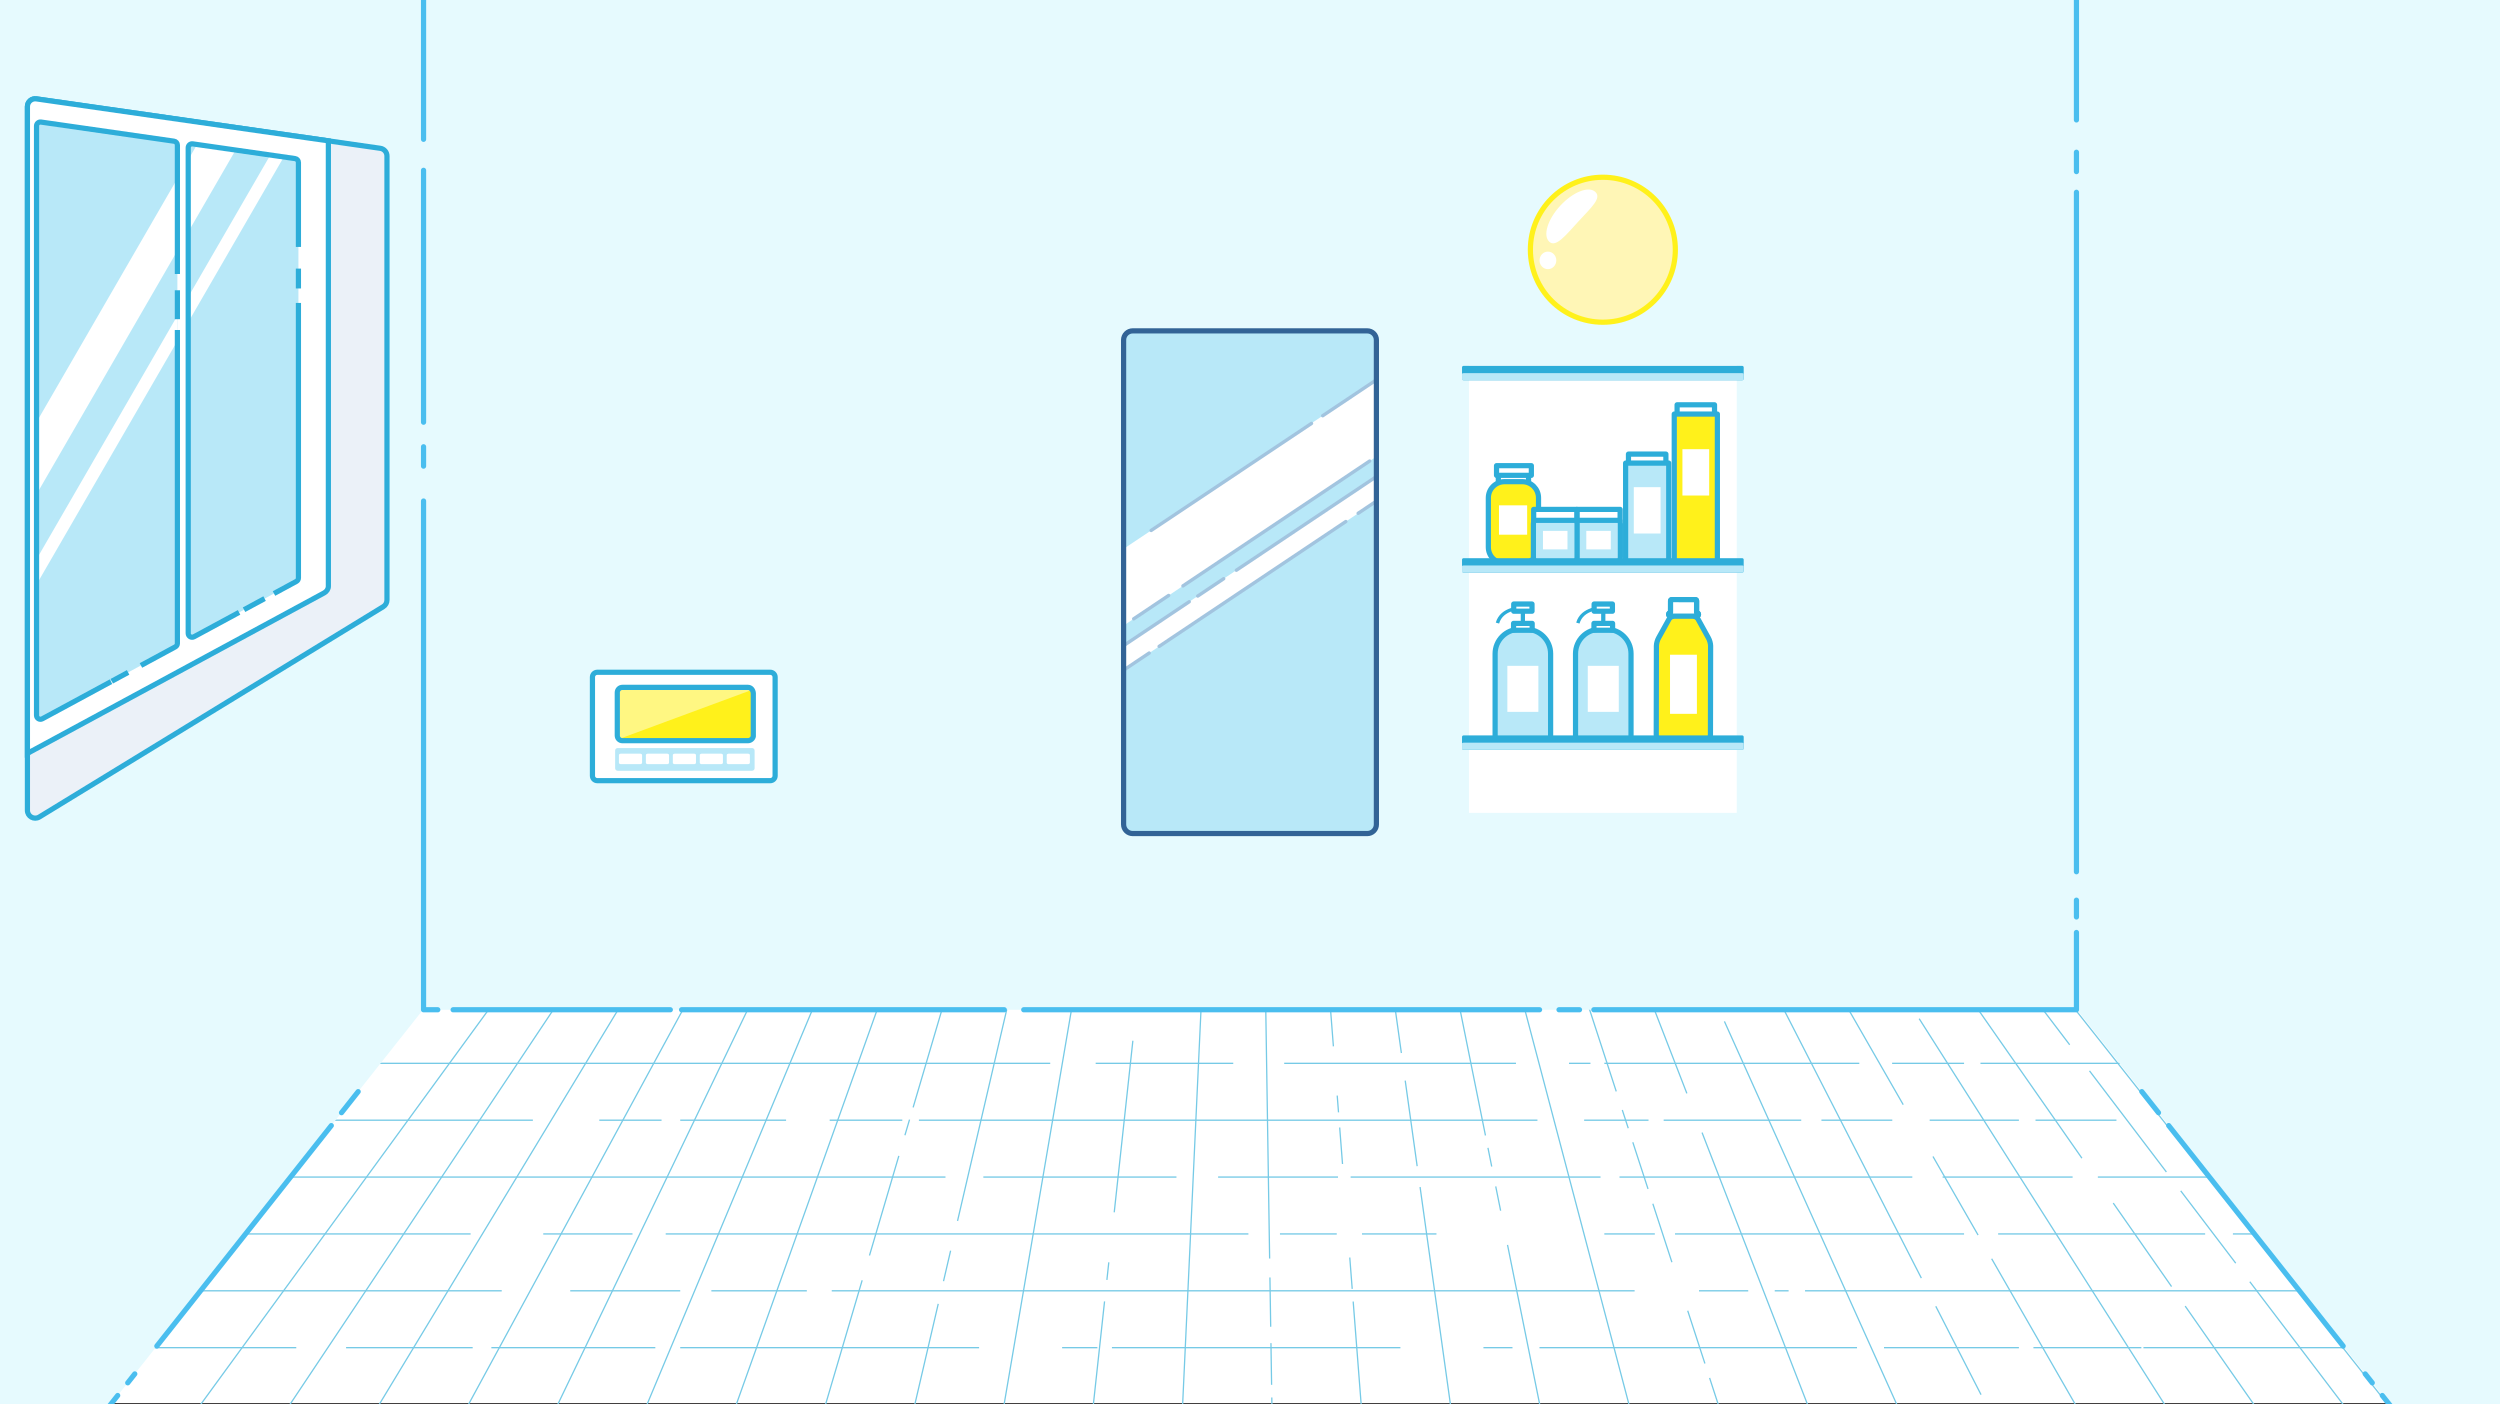 <?xml version="1.0" encoding="utf-8"?>
<!-- Generator: Adobe Illustrator 28.0.0, SVG Export Plug-In . SVG Version: 6.00 Build 0)  -->
<!DOCTYPE svg PUBLIC "-//W3C//DTD SVG 1.1//EN" "http://www.w3.org/Graphics/SVG/1.1/DTD/svg11.dtd">
<svg version="1.1" id="レイヤー_1" xmlns:x="http://ns.adobe.com/Extensibility/1.0/" xmlns:i="http://ns.adobe.com/AdobeIllustrator/10.0/" xmlns:graph="http://ns.adobe.com/Graphs/1.0/"
	 xmlns="http://www.w3.org/2000/svg" xmlns:xlink="http://www.w3.org/1999/xlink" x="0px" y="0px" width="1460px" height="820px"
	 viewBox="0 0 1460 820" style="enable-background:new 0 0 1460 820;" xml:space="preserve">
<rect x="0" y="0" width="1460" height="820" fill="#333333" stroke="none"/>
<style type="text/css">
	.st0{fill:#FFFFFF;stroke:#030000;stroke-miterlimit:10;}
	.st1{clip-path:url(#SVGID_00000112600435634524846110000016672258866479044240_);}
	.st2{fill:none;stroke:#76CAE6;stroke-width:0.76;stroke-miterlimit:10;}
	.st3{clip-path:url(#SVGID_00000023997935895448132440000014330419565244451509_);}
	.st4{clip-path:url(#SVGID_00000003066975563336043470000009253577863767587206_);}
	.st5{fill:#E6FAFE;}
	.st6{fill:none;stroke:#4ABEEF;stroke-width:3.042;stroke-linecap:round;stroke-linejoin:round;stroke-miterlimit:10;}
	.st7{display:none;fill:none;stroke:#2DADD9;stroke-width:0.76;stroke-miterlimit:10;}
	.st8{fill:#EBF1F8;stroke:#2DADD9;stroke-width:3.042;stroke-miterlimit:10;}
	.st9{fill:#FFFFFF;stroke:#2DADD9;stroke-width:3.042;stroke-miterlimit:10;}
	.st10{fill:#B8E8F8;}
	.st11{fill:#FFFFFF;}
	.st12{fill:none;stroke:#2DADD9;stroke-width:3.042;stroke-miterlimit:10;}
	.st13{clip-path:url(#SVGID_00000158717416016994701900000015322326404748465320_);}
	.st14{clip-path:url(#SVGID_00000090275262039067844040000003025860842301552772_);}
	.st15{fill:#FFF782;}
	.st16{fill:#FFF11B;}
	.st17{fill:none;stroke:#2DADD9;stroke-width:3.042;stroke-linecap:round;stroke-linejoin:round;stroke-miterlimit:10;}
	.st18{fill:#2AB7F5;}
	.st19{fill:none;stroke:#A2C4DF;stroke-width:2;stroke-linecap:round;stroke-linejoin:round;stroke-miterlimit:10;}
	.st20{fill:none;stroke:#326396;stroke-width:3.042;stroke-miterlimit:10;}
	.st21{fill:#FFF11B;stroke:#2DADD9;stroke-width:3.042;stroke-linecap:round;stroke-linejoin:round;stroke-miterlimit:10;}
	.st22{fill:#FFFFFF;stroke:#2DADD9;stroke-width:3.042;stroke-linecap:round;stroke-linejoin:round;stroke-miterlimit:10;}
	.st23{fill:#B8E8F8;stroke:#2DADD9;stroke-width:3.042;stroke-linecap:round;stroke-linejoin:round;stroke-miterlimit:10;}
	.st24{fill:#2DADD9;}
	.st25{fill:#FFF6B6;stroke:#FFF11B;stroke-width:3.042;stroke-linecap:round;stroke-linejoin:round;stroke-miterlimit:10;}
</style>
<g id="_x33_">
	<rect class="st0" width="1460" height="820"/>
	<g id="床">
		<g>
			<g>
				<defs>
					<rect id="SVGID_1_" width="1460" height="820"/>
				</defs>
				<clipPath id="SVGID_00000008851328840047199110000004223096747896179383_">
					<use xlink:href="#SVGID_1_"  style="overflow:visible;"/>
				</clipPath>
				<g style="clip-path:url(#SVGID_00000008851328840047199110000004223096747896179383_);">
					<path class="st2" d="M120.788,620.976c0,0,232.044,0,492.55,0"/>
					<path class="st2" d="M639.874,620.976c26.631,0,53.484,0,80.346,0"/>
					<path class="st2" d="M749.967,620.976c45.674,0,91.147,0,135.368,0"/>
					<path class="st2" d="M916.294,620.976c4.191,0,8.368,0,12.531,0"/>
					<path class="st2" d="M936.933,620.976c52.78,0,103.057,0,148.898,0"/>
					<path class="st2" d="M1104.996,620.976c14.529,0,28.556,0,42.016,0"/>
					<path class="st2" d="M1156.595,620.976c102.765,0,170.036,0,170.036,0"/>
					<path class="st2" d="M84.9,654.188c0,0,91.978,0,226.298,0"/>
					<path class="st2" d="M349.983,654.188c11.867,0,23.997,0,36.363,0"/>
					<path class="st2" d="M397.254,654.188c20.062,0,40.708,0,61.816,0"/>
					<path class="st2" d="M484.523,654.188c13.976,0,28.128,0,42.423,0"/>
					<path class="st2" d="M536.642,654.188c117.415,0,243.879,0,361.223,0"/>
					<path class="st2" d="M925.139,654.188c12.665,0,25.204,0,37.593,0"/>
					<path class="st2" d="M971.578,654.188c27.655,0,54.527,0,80.346,0"/>
					<path class="st2" d="M1063.718,654.188c14.147,0,27.957,0,41.385,0"/>
					<path class="st2" d="M1126.921,654.188c18.218,0,35.633,0,52.118,0"/>
					<path class="st2" d="M1188.738,654.188c16.849,0,32.654,0,47.269,0"/>
					<path class="st2" d="M1276.009,654.188c45.58,0,72.244,0,72.244,0"/>
					<path class="st2" d="M49.012,687.401c0,0,232.922,0,503.145,0"/>
					<path class="st2" d="M574.27,687.401c37.163,0,74.922,0,112.779,0"/>
					<path class="st2" d="M711.374,687.401c23.384,0,46.766,0,70.026,0"/>
					<path class="st2" d="M788.772,687.401c49.638,0,98.669,0,145.95,0"/>
					<path class="st2" d="M945.778,687.401c60.925,0,118.759,0,171.012,0"/>
					<path class="st2" d="M1134.481,687.401c27.092,0,52.524,0,75.923,0"/>
					<path class="st2" d="M1225.147,687.401c88.817,0,144.728,0,144.728,0"/>
					<path class="st2" d="M13.124,720.614c0,0,107.155,0,261.712,0"/>
					<path class="st2" d="M317.258,720.614c16.939,0,34.335,0,52.12,0"/>
					<path class="st2" d="M388.77,720.614c105.473,0,223.398,0,340.295,0"/>
					<path class="st2" d="M747.493,720.614c11.076,0,22.137,0,33.17,0"/>
					<path class="st2" d="M795.406,720.614c14.562,0,29.068,0,43.49,0"/>
					<path class="st2" d="M936.933,720.614c9.905,0,19.736,0,29.485,0"/>
					<path class="st2" d="M978.212,720.614c60.44,0,117.49,0,168.8,0"/>
					<path class="st2" d="M1166.914,720.614c46.112,0,87.03,0,120.888,0"/>
					<path class="st2" d="M1304.019,720.614c54.994,0,87.478,0,87.478,0"/>
					<path class="st2" d="M-22.764,753.827c0,0,131.916,0,315.781,0"/>
					<path class="st2" d="M333.015,753.827c20.894,0,42.342,0,64.24,0"/>
					<path class="st2" d="M415.436,753.827c18.317,0,36.922,0,55.755,0"/>
					<path class="st2" d="M485.736,753.827c152.817,0,319.509,0,468.888,0"/>
					<path class="st2" d="M992.217,753.827c9.673,0,19.258,0,28.748,0"/>
					<path class="st2" d="M1036.444,753.827c2.711,0,5.414,0,8.108,0"/>
					<path class="st2" d="M1054.135,753.827c206.048,0,358.984,0,358.984,0"/>
					<path class="st2" d="M-58.651,787.04c0,0,92.596,0,231.673,0"/>
					<path class="st2" d="M202.111,787.04c23.57,0,48.281,0,73.937,0"/>
					<path class="st2" d="M286.956,787.04c30.738,0,62.766,0,95.754,0"/>
					<path class="st2" d="M397.254,787.04c56.11,0,114.815,0,174.538,0"/>
					<path class="st2" d="M620.275,787.04c6.862,0,13.731,0,20.605,0"/>
					<path class="st2" d="M649.365,787.04c56.293,0,112.881,0,168.477,0"/>
					<path class="st2" d="M866.325,787.04c5.671,0,11.328,0,16.969,0"/>
					<path class="st2" d="M899.051,787.04c64.859,0,127.403,0,185.446,0"/>
					<path class="st2" d="M1100.255,787.04c27.422,0,53.763,0,78.784,0"/>
					<path class="st2" d="M1187.525,787.04c22.149,0,43.216,0,63.026,0"/>
					<path class="st2" d="M1251.765,787.04c111.576,0,182.976,0,182.976,0"/>
				</g>
			</g>
			<g>
				<defs>
					<rect id="SVGID_00000038404463470204690580000001230799648497095089_" width="1460" height="820"/>
				</defs>
				<clipPath id="SVGID_00000050623113991906408810000007886210610360528801_">
					<use xlink:href="#SVGID_00000038404463470204690580000001230799648497095089_"  style="overflow:visible;"/>
				</clipPath>
				<g style="clip-path:url(#SVGID_00000050623113991906408810000007886210610360528801_);">
					<line class="st2" x1="298.582" y1="571.469" x2="61.799" y2="896.167"/>
					<line class="st2" x1="335.278" y1="571.469" x2="118.646" y2="896.167"/>
					<line class="st2" x1="371.974" y1="571.469" x2="175.494" y2="896.167"/>
					<line class="st2" x1="408.67" y1="571.469" x2="232.341" y2="896.167"/>
					<line class="st2" x1="445.365" y1="571.469" x2="289.189" y2="896.167"/>
					<line class="st2" x1="482.061" y1="571.469" x2="346.036" y2="896.167"/>
					<line class="st2" x1="518.757" y1="571.469" x2="402.884" y2="896.167"/>
					<path class="st2" d="M555.453,571.469c0,0-9.343,31.691-22.19,75.272"/>
					<path class="st2" d="M531.168,653.844c-0.884,3-1.783,6.048-2.694,9.139"/>
					<path class="st2" d="M524.922,675.033c-5.482,18.595-11.314,38.379-17.15,58.176"/>
					<path class="st2" d="M503.501,747.693c-22.492,76.296-43.77,148.474-43.77,148.474"/>
					<path class="st2" d="M592.148,571.469c0,0-15.795,67.867-32.943,141.546"/>
					<path class="st2" d="M555.159,730.399c-1.382,5.94-2.766,11.886-4.144,17.807"/>
					<path class="st2" d="M547.934,761.444c-16.523,70.993-31.355,134.724-31.355,134.724"/>
					<line class="st2" x1="628.844" y1="571.469" x2="573.426" y2="896.167"/>
					<path class="st2" d="M661.595,607.787c-2.774,25.543-6.722,61.888-10.883,100.204"/>
					<path class="st2" d="M647.54,737.195c-0.373,3.43-0.745,6.859-1.116,10.279"/>
					<path class="st2" d="M645.061,760.017c-7.772,71.563-14.787,136.15-14.787,136.15"/>
					<line class="st2" x1="702.235" y1="571.469" x2="687.122" y2="896.167"/>
					<path class="st2" d="M738.931,571.469c0,0,1.272,81.949,2.537,163.508"/>
					<path class="st2" d="M741.64,746.042c0.151,9.701,0.3,19.343,0.447,28.787"/>
					<path class="st2" d="M742.235,784.398c0.13,8.346,0.256,16.494,0.378,24.342"/>
					<path class="st2" d="M742.727,816.11c0.714,46.027,1.242,80.057,1.242,80.057"/>
					<path class="st2" d="M775.627,571.469c0,0,1.198,15.443,3.072,39.594"/>
					<path class="st2" d="M780.929,639.808c0.248,3.198,0.502,6.471,0.761,9.81"/>
					<path class="st2" d="M782.376,658.466c0.535,6.892,1.087,14.017,1.653,21.306"/>
					<path class="st2" d="M788.266,734.391c0.475,6.119,0.949,12.236,1.421,18.318"/>
					<path class="st2" d="M790.26,760.093c5.549,71.533,10.556,136.075,10.556,136.075"/>
					<path class="st2" d="M812.323,571.469c0,0,2.391,17.119,6.074,43.495"/>
					<path class="st2" d="M820.646,631.071c2.096,15.01,4.47,32.009,6.979,49.976"/>
					<path class="st2" d="M829.324,693.22c12.868,92.15,28.34,202.948,28.34,202.948"/>
					<path class="st2" d="M849.018,571.469c0,0,8.039,39.858,18.485,91.644"/>
					<path class="st2" d="M868.962,670.344c0.724,3.591,1.458,7.231,2.201,10.911"/>
					<path class="st2" d="M873.506,692.873c0.944,4.679,1.897,9.407,2.857,14.167"/>
					<path class="st2" d="M880.395,727.027c16.817,83.374,34.116,169.14,34.116,169.14"/>
					<line class="st2" x1="885.714" y1="571.469" x2="971.359" y2="896.167"/>
					<path class="st2" d="M922.41,571.469c0,0,8.872,27.23,21.478,65.919"/>
					<path class="st2" d="M947.418,648.221c1.135,3.484,2.294,7.041,3.474,10.662"/>
					<path class="st2" d="M953.563,667.081c2.872,8.814,5.847,17.946,8.883,27.262"/>
					<path class="st2" d="M965.259,702.976c3.668,11.256,7.402,22.718,11.13,34.157"/>
					<path class="st2" d="M985.62,765.465c3.428,10.522,6.796,20.859,10.044,30.825"/>
					<path class="st2" d="M998.406,804.707c16.844,51.697,29.801,91.461,29.801,91.461"/>
					<path class="st2" d="M959.105,571.469c0,0,10.772,27.77,26.015,67.067"/>
					<path class="st2" d="M993.994,661.412c37.275,96.096,91.06,234.755,91.06,234.755"/>
					<path class="st2" d="M1007.063,596.497c34.25,76.117,134.839,299.671,134.839,299.671"/>
					<path class="st2" d="M1032.497,571.469c0,0,45.975,89.791,89.571,174.937"/>
					<path class="st2" d="M1130.491,762.856c9.223,18.012,18.193,35.531,26.436,51.632"/>
					<path class="st2" d="M1069.193,571.469c0,0,17.747,30.913,42.289,73.663"/>
					<path class="st2" d="M1128.849,675.383c8.467,14.748,17.36,30.239,26.343,45.886"/>
					<path class="st2" d="M1163.129,735.096c46.355,80.747,92.469,161.071,92.469,161.071"/>
					<path class="st2" d="M1120.806,594.918c47.426,74.551,191.639,301.25,191.639,301.25"/>
					<path class="st2" d="M1153.076,586.495c12.806,18.341,36.08,51.675,62.756,89.882"/>
					<path class="st2" d="M1234.135,702.591c11.209,16.054,22.713,32.531,34.052,48.771"/>
					<path class="st2" d="M1276.142,762.755c49.199,70.464,93.15,133.413,93.15,133.413"/>
					<path class="st2" d="M1179.28,571.469c0,0,11.445,15.054,29.406,38.678"/>
					<path class="st2" d="M1220.272,625.387c13.117,17.253,28.522,37.515,44.901,59.06"/>
					<path class="st2" d="M1273.537,695.446c10.518,13.834,21.335,28.063,32.123,42.252"/>
					<path class="st2" d="M1313.883,748.515c57.774,75.991,112.256,147.653,112.256,147.653"/>
					<line class="st2" x1="1197.628" y1="571.469" x2="1454.563" y2="896.167"/>
				</g>
			</g>
		</g>
	</g>
	<g id="壁_x5F_03">
		<g>
			<g>
				<defs>
					<rect id="SVGID_00000142174376546698625660000017242773777411132551_" width="294.783" height="820"/>
				</defs>
				<clipPath id="SVGID_00000118389811205471336210000008685037371057225345_">
					<use xlink:href="#SVGID_00000142174376546698625660000017242773777411132551_"  style="overflow:visible;"/>
				</clipPath>
				<g style="clip-path:url(#SVGID_00000118389811205471336210000008685037371057225345_);">
					<path class="st5" d="M248.08-14.358c0,0,0,361.503,0,602.707l-289.821,366.23c-23.499,0-42.914,0-42.914,0V-14.358H248.08z"/>
					<path class="st6" d="M209.175,637.511c-3.108,3.928-6.36,8.037-9.739,12.307"/>
					<path class="st6" d="M193.481,657.341c-28.95,36.583-65.898,83.272-101.888,128.749"/>
					<path class="st6" d="M78.717,802.363c-1.377,1.74-2.751,3.476-4.121,5.208"/>
					<path class="st6" d="M68.743,814.966c-7.785,9.837-15.429,19.497-22.835,28.856"/>
					<g>
						<g>
							<line class="st7" x1="249.069" y1="313.77" x2="2.209" y2="446.085"/>
							<line class="st7" x1="248.698" y1="288.909" x2="1.838" y2="402.578"/>
							<line class="st7" x1="248.327" y1="264.047" x2="1.467" y2="359.071"/>
							<line class="st7" x1="247.956" y1="239.185" x2="1.096" y2="315.564"/>
							<line class="st7" x1="247.585" y1="214.323" x2="0.725" y2="272.057"/>
							<line class="st7" x1="247.214" y1="189.461" x2="0.354" y2="228.55"/>
							<line class="st7" x1="246.843" y1="164.599" x2="-0.017" y2="185.043"/>
							<line class="st7" x1="246.472" y1="139.737" x2="-0.388" y2="141.536"/>
							<line class="st7" x1="246.101" y1="114.875" x2="-0.759" y2="98.029"/>
							<path class="st8" d="M22.957,477.132L223.81,354.306c1.356-0.829,2.182-2.303,2.182-3.892V91.129
								c0-2.269-1.667-4.193-3.913-4.516L21.226,57.736c-2.75-0.395-5.212,1.738-5.212,4.516v410.987
								C16.014,476.803,19.917,478.991,22.957,477.132z"/>
							<path class="st9" d="M189.265,346.285c1.557-0.842,2.506-2.34,2.506-3.953V82.256L21.226,57.736
								c-2.75-0.395-5.212,1.738-5.212,4.516v377.72L189.265,346.285z"/>
						</g>
						<path class="st10" d="M172.325,92.618l-59.795-8.597c-1.375-0.198-2.606,0.869-2.606,2.258v283.586
							c0,1.728,1.846,2.829,3.366,2.007l59.795-32.335c0.737-0.399,1.196-1.169,1.196-2.007V94.876
							C174.281,93.742,173.448,92.78,172.325,92.618z M101.636,82.455l-77.694-11.17c-1.375-0.198-2.606,0.869-2.606,2.258v344.228
							c0,1.728,1.846,2.829,3.366,2.007l77.694-42.014c0.737-0.399,1.196-1.169,1.196-2.007V84.713
							C103.593,83.579,102.759,82.617,101.636,82.455z"/>
						<path class="st11" d="M21.337,288.646l82.256-142.215v-42.15L21.337,246.496V288.646z M115.097,84.391l-5.174,8.945v42.149
							l27.681-47.859L115.097,84.391z M157.861,90.539l-47.938,82.881v14.752l55.815-96.501L157.861,90.539z M21.337,341.333
							l82.256-142.215v-14.752L21.337,326.58V341.333z"/>
						<path class="st12" d="M174.281,144.198c0-28.944,0-49.322,0-49.322c0-1.134-0.834-2.097-1.957-2.258l-59.795-8.597
							c-1.375-0.198-2.606,0.869-2.606,2.258v283.586c0,1.728,1.846,2.829,3.366,2.007c0,0,12.662-6.847,26.333-14.24
							 M142.514,356.069c4.087-2.21,8.191-4.43,12.006-6.493 M160.006,346.61c7.62-4.121,13.08-7.073,13.08-7.073
							c0.737-0.399,1.196-1.169,1.196-2.007c0,0,0-90.208,0-160.621 M174.281,168.466c0-3.956,0-7.831,0-11.605 M103.593,160.024
							c0-43.045,0-75.311,0-75.311c0-1.134-0.834-2.097-1.957-2.258l-77.694-11.17c-1.375-0.198-2.606,0.869-2.606,2.258v344.228
							c0,1.728,1.846,2.829,3.366,2.007c0,0,20.277-10.965,40.113-21.692 M65.258,397.847c3.231-1.747,6.446-3.486,9.556-5.167
							 M82.302,388.63c11.486-6.211,20.095-10.867,20.095-10.867c0.737-0.399,1.196-1.169,1.196-2.007c0,0,0-100.204,0-183.02
							 M103.593,186.405c0-5.741,0-11.382,0-16.882"/>
					</g>
				</g>
			</g>
		</g>
	</g>
	<g id="壁_x5F_02">
		<g>
			<g>
				<defs>
					<rect id="SVGID_00000089536182917680566120000011586487792618159799_" x="1175.855" width="284.145" height="820"/>
				</defs>
				<clipPath id="SVGID_00000124135548710358908180000016111812867243351723_">
					<use xlink:href="#SVGID_00000089536182917680566120000011586487792618159799_"  style="overflow:visible;"/>
				</clipPath>
				<g style="clip-path:url(#SVGID_00000124135548710358908180000016111812867243351723_);">
					<path class="st5" d="M1211.92-14.358c0,0,0,361.503,0,602.707l289.821,366.23c23.499,0,42.914,0,42.914,0V-14.358H1211.92z"/>
					<path class="st6" d="M1250.825,637.511c3.108,3.928,6.36,8.037,9.739,12.307"/>
					<path class="st6" d="M1266.519,657.341c28.95,36.583,65.898,83.272,101.887,128.749"/>
					<path class="st6" d="M1381.283,802.363c1.377,1.74,2.751,3.476,4.121,5.208"/>
					<path class="st6" d="M1391.257,814.966c7.785,9.837,15.429,19.497,22.835,28.856"/>
				</g>
			</g>
		</g>
	</g>
	<g id="壁_x5F_01">
		<g>
			<g>
				<defs>
					<rect id="SVGID_00000080165123752127508010000008272428348533841304_" x="222.92" width="1023.62" height="607.454"/>
				</defs>
				<clipPath id="SVGID_00000008847728246880808150000016046707251989723582_">
					<use xlink:href="#SVGID_00000080165123752127508010000008272428348533841304_"  style="overflow:visible;"/>
				</clipPath>
				<g style="clip-path:url(#SVGID_00000008847728246880808150000016046707251989723582_);">
					<rect x="247.355" y="-6.16" class="st5" width="965.29" height="595.858"/>
					<g>
						<path class="st6" d="M1212.645,70.043c0-46.347,0-76.204,0-76.204s-39.416,0-102.317,0"/>
						<path class="st6" d="M353.335-6.16c-65.031,0-105.98,0-105.98,0s0,34.774,0,87.521"/>
						<path class="st6" d="M247.355,99.465c0,42.343,0,93.736,0,147.109"/>
						<path class="st6" d="M247.355,260.908c0,3.766,0,7.539,0,11.316"/>
						<path class="st6" d="M247.355,292.593c0,148.689,0,297.105,0,297.105s2.872,0,8.302,0"/>
						<path class="st6" d="M264.631,589.698c23.19,0,68.327,0,126.834,0"/>
						<path class="st6" d="M398.046,589.698c54.159,0,119.135,0,188.456,0"/>
						<path class="st6" d="M597.868,589.698c98.525,0,205.009,0,301.229,0"/>
						<path class="st6" d="M910.465,589.698c4.008,0,7.997,0,11.965,0"/>
						<path class="st6" d="M930.806,589.698c158.501,0,281.839,0,281.839,0s0-16.951,0-45.134"/>
						<path class="st6" d="M1212.645,535.513c0-3.158,0-6.43,0-9.811"/>
						<path class="st6" d="M1212.645,509.106c0-102.199,0-279.234,0-396.815"/>
						<path class="st6" d="M1212.645,100.22c0-3.847,0-7.621,0-11.315"/>
					</g>
				</g>
			</g>
		</g>
	</g>
	<g id="リモコン">
		<g>
			<g>
				<path class="st9" d="M449.836,455.906h-101.01c-1.568,0-2.839-1.271-2.839-2.839v-57.619c0-1.568,1.271-2.839,2.839-2.839
					h101.01c1.568,0,2.839,1.271,2.839,2.839v57.619C452.675,454.635,451.404,455.906,449.836,455.906z"/>
			</g>
			<g>
				<g>
					<path class="st15" d="M436.792,432.557H363.47c-1.642,0-2.973-1.348-2.973-3.01v-25.119c0-1.662,1.331-3.01,2.973-3.01h73.322
						c1.642,0,2.973,1.348,3.136,3.424v25.119C439.765,431.209,438.434,432.557,436.792,432.557z"/>
					<path class="st16" d="M439.281,402.82l-77.95,28.816c0.541,0.567,1.299,0.92,2.139,0.92h73.322
						c1.642,0,2.973-1.348,3.136-2.596v-25.119C439.866,404.051,439.634,403.366,439.281,402.82z"/>
					<path class="st17" d="M436.792,432.557H363.47c-1.642,0-2.973-1.348-2.973-3.01v-25.119c0-1.662,1.331-3.01,2.973-3.01h73.322
						c1.642,0,2.973,1.348,3.136,3.424v25.119C439.765,431.209,438.434,432.557,436.792,432.557z"/>
				</g>
				<path class="st10" d="M439.216,450.13h-78.512c-0.814,0-1.474-0.66-1.474-1.474v-10.322c0-0.814,0.66-1.474,1.474-1.474h78.512
					c0.814,0,1.474,0.66,1.474,1.474v10.322C440.69,449.47,440.03,450.13,439.216,450.13z"/>
				<path class="st11" d="M389.513,440.144h-11.124c-0.661,0-1.197,0.345-1.197,0.77v4.584c0,0.425,0.536,0.77,1.197,0.77h11.124
					c0.661,0,1.197-0.345,1.197-0.77v-4.584C390.711,440.488,390.175,440.144,389.513,440.144z M373.773,440.144h-11.124
					c-0.661,0-1.197,0.345-1.197,0.77v4.584c0,0.425,0.536,0.77,1.197,0.77h11.124c0.661,0,1.198-0.345,1.198-0.77v-4.584
					C374.971,440.488,374.435,440.144,373.773,440.144z M420.993,440.144h-11.124c-0.661,0-1.197,0.345-1.197,0.77v4.584
					c0,0.425,0.536,0.77,1.197,0.77h11.124c0.661,0,1.198-0.345,1.198-0.77v-4.584C422.191,440.488,421.655,440.144,420.993,440.144
					z M436.733,440.144h-11.124c-0.661,0-1.197,0.345-1.197,0.77v4.584c0,0.425,0.536,0.77,1.197,0.77h11.124
					c0.661,0,1.197-0.345,1.197-0.77v-4.584C437.931,440.488,437.395,440.144,436.733,440.144z M405.253,440.144h-11.124
					c-0.661,0-1.197,0.345-1.197,0.77v4.584c0,0.425,0.536,0.77,1.197,0.77h11.124c0.661,0,1.197-0.345,1.197-0.77v-4.584
					C406.451,440.488,405.915,440.144,405.253,440.144z"/>
			</g>
		</g>
	</g>
	<g id="鏡_00000086660637135581228940000012216605764485696657_">
		<g>
			<path class="st18" d="M798.493,486.799H661.507c-2.94,0-5.323-2.383-5.323-5.323V198.55c0-2.94,2.383-5.323,5.323-5.323h136.985
				c2.94,0,5.323,2.383,5.323,5.323v282.926C803.816,484.416,801.432,486.799,798.493,486.799z"/>
			<path class="st10" d="M798.493,486.799H661.507c-2.94,0-5.323-2.383-5.323-5.323V198.55c0-2.94,2.383-5.323,5.323-5.323h136.985
				c2.94,0,5.323,2.383,5.323,5.323v282.926C803.816,484.416,801.432,486.799,798.493,486.799z"/>
			<g>
				<polygon class="st11" points="803.816,221.82 656.184,320.539 656.184,365.339 803.816,266.62 				"/>
				<line class="st19" x1="672.283" y1="309.774" x2="765.92" y2="247.274"/>
				<polygon class="st11" points="803.816,292.646 803.816,278.324 656.184,377.043 656.184,391.365 				"/>
				<line class="st19" x1="722.034" y1="333.01" x2="804.317" y2="277.988"/>
				<line class="st19" x1="793.168" y1="299.766" x2="803.816" y2="292.646"/>
				<line class="st19" x1="656.184" y1="391.365" x2="671.128" y2="381.372"/>
				<line class="st19" x1="699.477" y1="348.093" x2="714.627" y2="337.963"/>
				<line class="st19" x1="656.184" y1="377.043" x2="694.51" y2="351.415"/>
				<line class="st19" x1="772.456" y1="242.79" x2="803.816" y2="221.82"/>
				<line class="st19" x1="662.086" y1="361.393" x2="682.481" y2="347.755"/>
			</g>
			<path class="st20" d="M798.493,486.799H661.507c-2.94,0-5.323-2.383-5.323-5.323V198.55c0-2.94,2.383-5.323,5.323-5.323h136.985
				c2.94,0,5.323,2.383,5.323,5.323v282.926C803.816,484.416,801.432,486.799,798.493,486.799z"/>
		</g>
	</g>
	<g id="棚">
		<g>
			<rect x="857.881" y="213.484" class="st11" width="156.378" height="261.237"/>
			<g>
				<g>
					<g>
						<rect x="875.024" y="275.456" class="st17" width="17.644" height="9.149"/>
						<path class="st21" d="M888.741,329.002h-10.095c-5.221,0-9.454-4.233-9.454-9.454V290.75c0-5.221,4.233-9.454,9.454-9.454
							h10.399c5.221,0,9.454,4.233,9.454,9.454v28.494C898.5,324.633,894.131,329.002,888.741,329.002z"/>
						<g>
							<rect x="873.977" y="271.952" class="st22" width="20.336" height="5.645"/>
						</g>
					</g>
					<rect x="875.407" y="295.116" class="st11" width="16.448" height="17.146"/>
				</g>
				<g>
					<path class="st23" d="M942.783,329.002h-18.458c-1.943,0-3.519-1.575-3.519-3.519v-19.56c0-3.401,2.757-6.158,6.158-6.158
						h13.18c3.401,0,6.158,2.757,6.158,6.158v19.56C946.301,327.427,944.726,329.002,942.783,329.002z"/>
					<g>
						<rect x="920.96" y="297.496" class="st22" width="25.188" height="6.395"/>
					</g>
					<rect x="926.399" y="310.038" class="st11" width="14.309" height="10.801"/>
				</g>
				<g>
					<path class="st23" d="M917.482,329.002h-18.458c-1.943,0-3.519-1.575-3.519-3.519v-19.56c0-3.401,2.757-6.158,6.158-6.158
						h13.18c3.401,0,6.158,2.757,6.158,6.158v19.56C921.001,327.427,919.425,329.002,917.482,329.002z"/>
					<g>
						<rect x="895.659" y="297.496" class="st22" width="25.188" height="6.395"/>
					</g>
					<rect x="901.099" y="310.038" class="st11" width="14.309" height="10.801"/>
				</g>
				<g>
					<g>
						<rect x="979.426" y="236.408" class="st17" width="21.854" height="12.891"/>
						<g>
							<rect x="977.759" y="241.812" class="st21" width="25.188" height="87.19"/>
						</g>
					</g>
					<g>
						<rect x="982.537" y="262.326" class="st11" width="15.632" height="27.061"/>
					</g>
				</g>
				<g>
					<g>
						<rect x="951.026" y="265.194" class="st17" width="21.854" height="10.283"/>
						<g>
							<rect x="949.359" y="270.45" class="st23" width="25.188" height="58.552"/>
						</g>
					</g>
					<g>
						<rect x="954.138" y="284.505" class="st11" width="15.632" height="27.061"/>
					</g>
				</g>
			</g>
			<g>
				<g>
					<path class="st24" d="M922.442,364.151l-1.936-0.55c2.757-9.698,14.993-9.499,15.101-9.501l-0.048,2.012
						C935.111,356.097,924.769,355.967,922.442,364.151z"/>
					<rect x="935.074" y="356.187" class="st24" width="2.478" height="15.633"/>
					<g>
						<path class="st23" d="M952.518,431.746h-32.41v-49.987c0-7.876,6.385-14.261,14.261-14.261h3.888
							c7.876,0,14.261,6.385,14.261,14.261V431.746z"/>
					</g>
					<rect x="927.258" y="388.851" class="st11" width="18.111" height="26.881"/>
					<rect x="930.88" y="364.066" class="st22" width="10.867" height="4.004"/>
					<rect x="930.975" y="352.755" class="st22" width="10.676" height="4.194"/>
				</g>
				<g>
					<path class="st24" d="M875.483,364.151l-1.936-0.55c2.757-9.698,14.993-9.499,15.101-9.501l-0.048,2.012
						C888.152,356.097,877.81,355.967,875.483,364.151z"/>
					<rect x="888.115" y="356.187" class="st24" width="2.478" height="15.633"/>
					<g>
						<path class="st23" d="M905.559,431.746h-32.41v-49.987c0-7.876,6.385-14.261,14.261-14.261h3.888
							c7.876,0,14.261,6.385,14.261,14.261V431.746z"/>
					</g>
					<rect x="880.298" y="388.851" class="st11" width="18.111" height="26.881"/>
					<rect x="883.921" y="364.066" class="st22" width="10.867" height="4.004"/>
					<rect x="884.016" y="352.755" class="st22" width="10.676" height="4.194"/>
				</g>
				<g>
					<g>
						<path class="st21" d="M997.763,372.667l-6.096-11.081c-0.382-0.667-1.164-1.259-2.063-1.656l0.866,0.001
							c0.802,0.001,1.457-0.503,1.458-1.125c0.001-0.535-0.483-0.981-1.13-1.097l0.012-6.923c0-0.325-0.334-0.589-0.756-0.59
							l-13.687-0.014c-0.422,0-0.764,0.263-0.765,0.588l-0.012,6.923c-0.643,0.115-1.13,0.56-1.13,1.095
							c-0.001,0.622,0.653,1.128,1.454,1.128l0.873,0.001c-0.907,0.395-1.695,0.985-2.073,1.652l-6.137,11.069
							c-0.683,1.183-1.24,3.211-1.243,4.507l-0.088,52.216c-0.002,1.296,1.367,2.358,3.041,2.359l9.744,0.01
							c1.67,0.002,4.41,0.004,6.085,0.006l9.742,0.01c1.675,0.002,3.043-1.057,3.045-2.353l0.088-52.216
							C998.993,375.88,998.442,373.851,997.763,372.667z"/>
						<rect x="975.294" y="382.363" class="st11" width="15.691" height="34.512"/>
					</g>
					<path class="st22" d="M991.927,358.805c0.001-0.535-0.483-0.981-1.13-1.098l0.012-6.923c0.001-0.325-0.334-0.589-0.756-0.59
						l-13.687-0.014c-0.422,0-0.764,0.263-0.765,0.588l-0.012,6.923c-0.643,0.115-1.13,0.56-1.13,1.095
						c-0.001,0.483,0.395,0.892,0.946,1.053h15.635C991.56,359.669,991.926,359.27,991.927,358.805z"/>
				</g>
			</g>
			<g>
				<g>
					<path class="st24" d="M853.822,430.333v6.694c0,0.473,0.401,0.856,0.895,0.856h162.706c0.494,0,0.895-0.383,0.895-0.856v-6.694
						c0-0.473-0.401-0.856-0.895-0.856H854.717C854.223,429.478,853.822,429.861,853.822,430.333z"/>
					<path class="st10" d="M853.822,434.155v3.306c0,0.233,0.401,0.423,0.895,0.423h162.706c0.494,0,0.895-0.189,0.895-0.423v-3.306
						c0-0.233-0.401-0.423-0.895-0.423H854.717C854.223,433.732,853.822,433.921,853.822,434.155z"/>
				</g>
			</g>
			<g>
				<g>
					<path class="st24" d="M853.822,326.831v6.694c0,0.473,0.401,0.856,0.895,0.856h162.706c0.494,0,0.895-0.383,0.895-0.856v-6.694
						c0-0.473-0.401-0.856-0.895-0.856H854.717C854.223,325.975,853.822,326.358,853.822,326.831z"/>
					<path class="st10" d="M853.822,330.652v3.306c0,0.233,0.401,0.423,0.895,0.423h162.706c0.494,0,0.895-0.189,0.895-0.423v-3.306
						c0-0.233-0.401-0.423-0.895-0.423H854.717C854.223,330.229,853.822,330.419,853.822,330.652z"/>
				</g>
			</g>
			<g>
				<g>
					<path class="st24" d="M853.822,214.523v6.694c0,0.473,0.401,0.856,0.895,0.856h162.706c0.494,0,0.895-0.383,0.895-0.856v-6.694
						c0-0.473-0.401-0.856-0.895-0.856H854.717C854.223,213.667,853.822,214.05,853.822,214.523z"/>
					<path class="st10" d="M853.822,218.344v3.306c0,0.233,0.401,0.423,0.895,0.423h162.706c0.494,0,0.895-0.189,0.895-0.423v-3.306
						c0-0.233-0.401-0.423-0.895-0.423H854.717C854.223,217.922,853.822,218.111,853.822,218.344z"/>
				</g>
			</g>
		</g>
	</g>
	<g id="ライト">
		<g>
			<circle class="st25" cx="936.07" cy="145.842" r="42.327"/>
			<path class="st11" d="M921.954,129.155c-7.416,8.044-13.267,15.622-17.154,12.039c-3.887-3.583-1.025-13.009,6.391-21.053
				s16.579-11.661,20.466-8.078C935.543,115.646,929.37,121.111,921.954,129.155z"/>
			<ellipse class="st11" cx="903.985" cy="152.067" rx="4.897" ry="5.12"/>
		</g>
	</g>
	<line class="st19" x1="676.936" y1="377.489" x2="785.958" y2="304.587"/>
	<line class="st19" x1="690.852" y1="342.158" x2="799.875" y2="269.256"/>
</g>
</svg>
